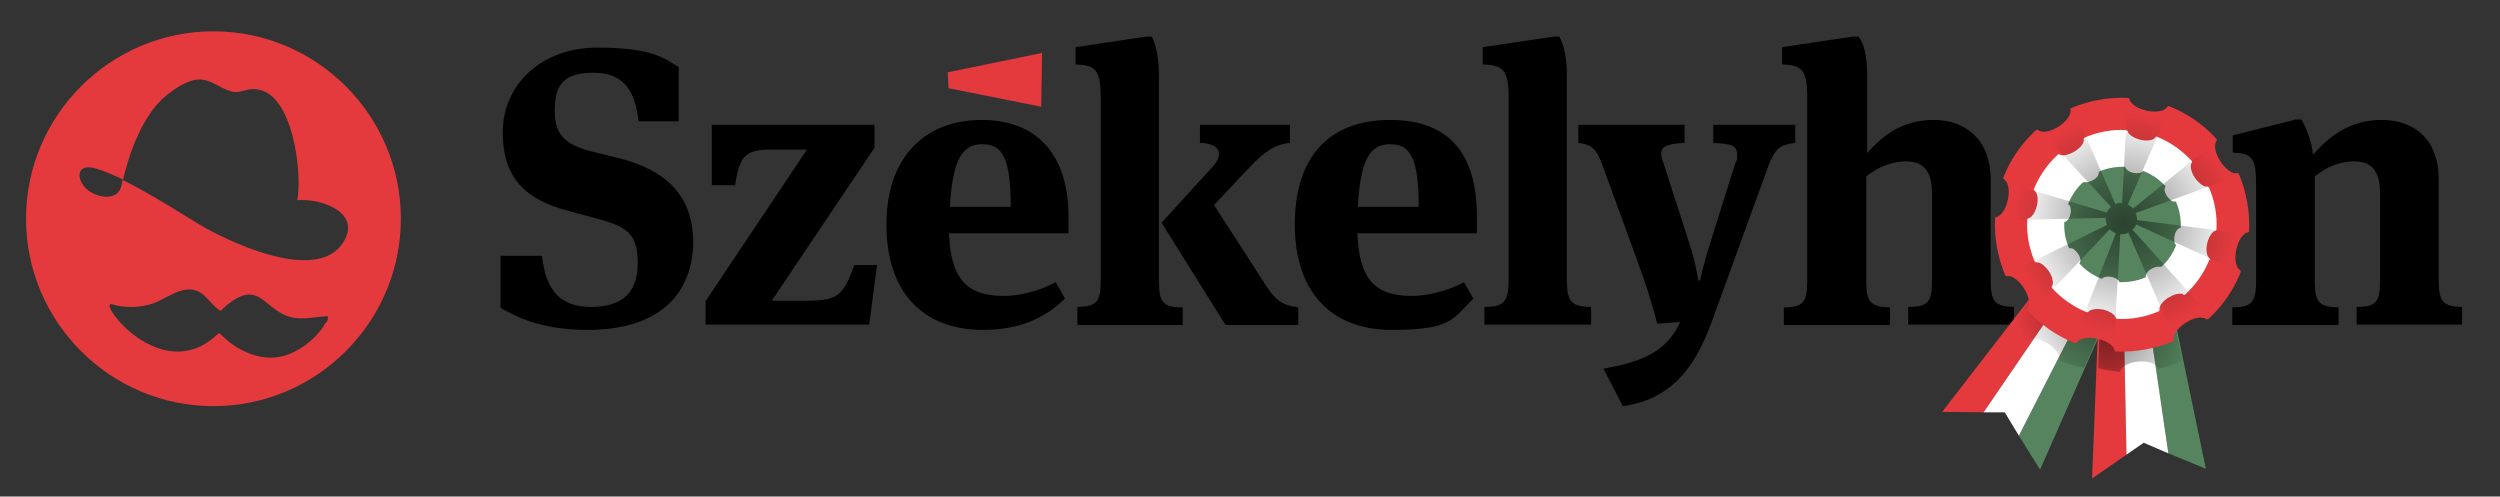 <?xml version="1.0" encoding="UTF-8"?>
<svg xmlns="http://www.w3.org/2000/svg" xmlns:xlink="http://www.w3.org/1999/xlink" version="1.1" viewBox="0 0 566.9 112.6">
  <rect x="0" y="0" width="566.9" height="112.6" fill="#333333" stroke="none"/>
  <defs>
    <style>
      .cls-1 {
        fill: url(#radial-gradient);
      }

      .cls-1, .cls-2, .cls-3 {
        isolation: isolate;
        opacity: .5;
      }

      .cls-4, .cls-5 {
        fill: #e43a3e;
      }

      .cls-4, .cls-6, .cls-2 {
        fill-rule: evenodd;
      }

      .cls-7 {
        fill: #55845e;
      }

      .cls-8 {
        fill: #fff;
      }

      .cls-2 {
        fill: url(#radial-gradient-3);
      }

      .cls-3 {
        fill: url(#radial-gradient-2);
      }
    </style>
    <radialGradient id="radial-gradient" cx="477.6" cy="1142.7" fx="477.6" fy="1142.7" r="20.9" gradientTransform="translate(0 -1074.1)" gradientUnits="userSpaceOnUse">
      <stop offset="0" stop-color="#000"/>
      <stop offset="1" stop-color="#000" stop-opacity="0"/>
      <stop offset="1" stop-color="#000" stop-opacity="0"/>
    </radialGradient>
    <radialGradient id="radial-gradient-2" cx="477.6" cy="1148.6" fx="477.6" fy="1148.6" r="20.9" gradientTransform="translate(0 -1074.1)" gradientUnits="userSpaceOnUse">
      <stop offset="0" stop-color="#000"/>
      <stop offset="1" stop-color="#000" stop-opacity="0"/>
      <stop offset="1" stop-color="#000" stop-opacity="0"/>
    </radialGradient>
    <radialGradient id="radial-gradient-3" cx="481.8" cy="1124.8" fx="481.8" fy="1124.8" r="25.4" gradientTransform="translate(0 -1074.1)" gradientUnits="userSpaceOnUse">
      <stop offset="0" stop-color="#000"/>
      <stop offset=".4" stop-color="#040403" stop-opacity=".6"/>
      <stop offset=".7" stop-color="#0f0f0e" stop-opacity=".3"/>
      <stop offset="1" stop-color="#1d1d1b" stop-opacity="0"/>
    </radialGradient>
  </defs>
  <!-- Generator: Adobe Illustrator 28.6.0, SVG Export Plug-In . SVG Version: 1.2.0 Build 709)  -->
  <g>
    <g id="Layer_1">
      <g>
        <path class="cls-4" d="M48.4,7.1C25,7.1,5.9,26.2,5.9,49.6s19.1,42.5,42.5,42.5,42.5-19.1,42.5-42.5S71.8,7.1,48.4,7.1ZM73.9,73.1c-2.3,4.2-7.7,8.1-12.6,8-2.4,0-4.8-.8-7-2s-3.9-3-4.5-3.5q0,0-.2,0s-.4.3-.5.4c-12.7,11.7-27.3-8-23.7-7,3,.9,6.6.8,9.6-.3,3.4-1.3,7.4-5,11.2-1.8,1.2,1.1,3.2,3.5,3.7,3.5s.4,0,.5-.3c6.7-6.1,8.5-2.4,12.2.2,4,2.8,6.7,1.8,11.4,1.4.7,0,.4.7,0,1.5ZM77.8,55c-6.1,9.6-26.9-.6-33.1-4.4-4.7-2.9-11.4-7.1-16.9-9.8-.1.5-.2,1-.3,1.4-.9,4-7.2,2.5-8.9-.6-1.1-1.9-.8-4.3,2.7-3.5,1.7.4,4,1.4,6.6,2.6,1.2-5,4.1-14.6,10.1-19.3,8.3-6.4,9.6-2,14.7-.6,1.5.4,3.2-.7,4.9-.6,8.9.1,11,19.3,9.8,25.2,5.2-.5,14.8,2.7,10.4,9.6Z"/>
        <polygon class="cls-4" points="215.1 20 214.9 16.4 236.3 12 236.1 24.2 215.1 20"/>
        <path class="cls-6" d="M133.3,74.8c-10.2,0-15.8-2.7-19.8-5v-11.8h9.4c.9,8.2,4.4,11.6,11.2,11.6s10.5-3.1,10.5-9.9-2.4-8.3-9.5-10.2l-6.3-1.7c-9.4-2.5-14.8-7.2-14.8-17.8s8.5-19.2,21.5-19.2,15.4,2.7,18.4,4.4v12.3h-9.1c-.8-6.7-3.1-11-10.3-11s-8.7,3.3-8.7,8.6,2.1,7.7,8.6,9.3l6.1,1.5c10.1,2.6,16.7,8.1,16.7,19.2-.3,12.6-8.8,19.7-23.9,19.7h0ZM553,40.7v22.7c0,5.1,1,6.1,5.3,6.2v4h-23.9v-4c4.5,0,5.3-1.2,5.3-6.1v-19.7c0-5.3-2.1-7.2-5.9-7.2s-6.6,1.6-8.9,3.4v23.6c0,4.8.8,6,5.4,6.1v4h-24.1v-4c4.5,0,5.4-1.2,5.4-6.2v-21.3c0-6.5-.9-7.4-5.3-7.6v-3.9l14.3-3.6h1.3c.6,1,2.3,4.5,2.6,8,3.8-4.4,8.6-7.9,15.5-7.9,7.4,0,13,4.3,13,13.5h0ZM423.4,17.1v17.6c3.9-4.4,8.3-7.5,15.2-7.5s12.8,4.3,12.8,13.5v22.7c0,5.1,1,6.1,5.3,6.2v4h-24v-4c4.6,0,5.4-1.2,5.4-6.1v-19.7c0-5.3-2.2-7.2-5.9-7.2s-6.7,1.6-9,3.4v23.6c0,4.8.8,6,5.4,6.1v4h-24.1v-4c4.5,0,5.3-1.2,5.3-6.2V22.2c0-6.5-1.2-7.4-5.7-7.6v-3.9l16-2.4h1.3c1.2,1.3,2,4.2,2,8.8h0ZM368,92.1c10.6-1.5,16.1-8.2,20-18.7l12.9-35.5c1.6-4.3,2.7-5.1,6.2-5.5v-4.1h-18.6v4.1c4.1.2,5.4.6,5.4,2.6s-.1,1.2-.4,2l-6.1,19.4c-1,3.2-1.7,6.3-1.9,7.2h-.4c-.2-1-.6-4.1-1.8-7.7l-6.1-19c-.4-.9-.5-1.6-.5-2.1,0-1.5,1.2-2.2,5.3-2.4v-4.1h-24.1v4.1c3.3.4,4.2,1.5,5.7,5.7l6.9,18.9c3,8.1,4.1,11.8,5.3,16.4l5.2-.4c-3.1,7.1-9.5,9.2-17.4,10.6l4.4,8.5h0ZM355.3,17.1v46.2c0,5.1.9,6.2,5.5,6.3v4h-24.2v-4c4.5,0,5.5-1.2,5.5-6.2V22.2c0-6.5-1.3-7.4-5.9-7.6v-3.9l16.1-2.4h1.3c.5.9,1.7,3.4,1.7,8.8h0ZM320.1,67.1c-8.6,0-11.9-4.1-12.3-14.2h27.1v-3.8c0-13.6-5.7-21.9-19.7-21.9s-21.6,8.6-21.6,23.7,8.1,23.9,21.9,23.9,13.8-2.4,18.6-7.1l-2.1-3.7c-3.9,2-8.2,3.1-11.9,3.1h0ZM315.3,32.7c4.6,0,6.4,3.4,6.4,14.2h-13.8c.6-10.9,2.8-14.2,7.4-14.2h0ZM244.1,73.7h24.1v-4c-4.6,0-5.4-1.2-5.4-6.1V17.1c0-5.3-1.2-8-1.6-8.8h-1.3l-16,2.4v3.9c4.5.2,5.7,1.1,5.7,7.6v41.2c0,5.1-.9,6.1-5.3,6.2v4.1h-.2ZM277.9,73.7l-14.5-23.2,11.5-12.6c2.9-3.1,1.5-5.4-2.8-5.5v-4.1h20.4v4.1c-3.6.4-5.9,2.1-9.3,5.7l-7.9,8.4,11.8,18.3c2.5,3.9,4.4,4.5,7.3,4.9v4h-16.5ZM227.6,67.1c3.7,0,8-1.1,11.8-3.1l2.1,3.7c-4.8,4.7-10.7,7.1-18.6,7.1-13.8,0-21.9-8.7-21.9-23.9s8.7-23.7,21.6-23.7,19.7,8.3,19.7,21.9v3.8h-27.1c.4,10.1,3.8,14.2,12.4,14.2h0ZM222.8,32.7c-4.5,0-6.8,3.3-7.4,14.2h13.8c0-10.8-1.8-14.2-6.4-14.2h0ZM198.9,60l-1.8,13.6h-37.1v-5.3l23-34.4h-7.9c-6.1,0-7.4,1.4-8.4,8.1h-5.3v-13.7h36.9v5.2l-23.3,34.7h7.1c7.5,0,9-.6,11.6-8.1h5.2Z"/>
      </g>
      <g>
        <g>
          <g>
            <polygon class="cls-5" points="482.1 48.3 482.2 48.3 477.4 45.5 440.4 93.4 449.8 93.5 481.1 47.7 482.1 48.3"/>
            <polygon class="cls-7" points="482.6 48.6 482.6 48.6 483.2 49 457.8 98.8 462.6 106.5 487 51.2 482.6 48.6"/>
            <path class="cls-8" d="M449.8,93.5h4.8-4.8Z"/>
            <polygon class="cls-8" points="483.2 49 481.1 47.7 449.8 93.5 454.6 93.5 457.8 98.8 483.2 49"/>
          </g>
          <g>
            <polygon class="cls-5" points="482.2 47.6 482.2 47.6 476.8 48.1 474.4 108.5 482.2 103.1 481.1 47.7 482.2 47.6"/>
            <polygon class="cls-7" points="487.9 47.1 482.7 47.6 482.7 47.6 483.6 47.5 491.7 102.8 500.2 106.3 487.9 47.1"/>
            <polygon class="cls-8" points="483.6 47.5 481.1 47.7 482.2 103.1 486.1 100.4 491.7 102.8 483.6 47.5"/>
          </g>
        </g>
        <path class="cls-1" d="M486,52.6l-3.7-2.2-2.1-1.3-3.7-2.2-20.7,26.9c1,1.2,2.1,2.3,3.3,3.3.1,0,.2,0,.3,0s.1,0,.2,0c.7-.6,2.6-.5,4.6.7s3,2.8,2.8,3.7v.2c0,0,.1,0,.2.2h.1c1.7.7,3.5,1.1,5.3,1.5l13.4-30.8Z"/>
        <path class="cls-3" d="M488,48.6l-4.2.4-2.5.2-4.2.4-1.3,33.9c1.5.4,3.1.6,4.6.8.1,0,.2,0,.3,0,.1,0,.1,0,.1-.2.2-.9,1.8-1.9,4.1-2.1,2.3-.2,4.1.5,4.4,1.4,0,0,.1,0,.1.2.1,0,.2,0,.2,0h.1c1.8-.4,3.5-1.1,5.1-1.9l-6.8-33.1Z"/>
      </g>
      <g>
        <path class="cls-5" d="M507.9,61.2c-.8-.5-1.3-2.3-.8-4.6s1.7-3.8,2.6-3.9c.2,0,.3-.2.3-.4.2-4.3-.6-8.8-2.3-12.8-.1-.2-.3-.3-.4-.2h-.6c-1-.2-2.3-1.3-3.2-2.7-1.3-2-1.5-3.9-.9-4.6.1-.1.1-.4,0-.5-2.9-3.2-6.6-5.8-10.7-7.4-.2-.1-.4,0-.5.2-.5.8-2.3,1.3-4.6.8-2.3-.5-3.8-1.7-3.9-2.6,0-.2-.2-.3-.4-.3-4.3-.2-8.8.6-12.8,2.3-.2.1-.3.3-.2.4.2.9-.7,2.5-2.7,3.8-1.4.9-3,1.4-4,1.1-.2-.1-.4-.1-.6-.3-.1-.1-.4-.1-.5,0-3.2,2.9-5.8,6.6-7.4,10.7-.1.2,0,.4.2.5.8.5,1.3,2.3.8,4.6s-1.7,3.8-2.6,3.9c-.2,0-.3.2-.3.4-.2,4.3.6,8.8,2.3,12.8.1.2.3.3.4.2h.6c1,.2,2.3,1.3,3.2,2.7,1.3,2,1.5,3.9.9,4.6-.1,0-.1.4,0,.5,2.9,3.2,6.6,5.8,10.7,7.4.2,0,.4,0,.5-.2.5-.8,2.3-1.3,4.6-.8,2.3.5,3.8,1.7,3.9,2.6,0,.2.1.3.3.3h.1c4.3.2,8.8-.6,12.8-2.3.2,0,.3-.3.2-.4-.2-.9.7-2.5,2.7-3.8,1.4-.9,3-1.4,4-1.1.2,0,.4,0,.6.3.1,0,.4,0,.5,0,3.2-2.9,5.8-6.6,7.4-10.7,0-.2,0-.4-.2-.5Z"/>
        <path class="cls-8" d="M501.1,58.6c-.6-.3-1-1.7-.6-3.4s1.3-2.8,1.9-2.9c.1,0,.2,0,.2-.3.2-3.2-.4-6.5-1.7-9.5-.1,0-.2-.2-.3-.2h-.5c-.8-.2-1.7-1-2.4-2-1-1.5-1.1-2.9-.7-3.4.1,0,.1-.3,0-.4-2.2-2.4-4.9-4.3-7.9-5.5-.1-.1-.3,0-.3.1-.3.6-1.7,1-3.4.6-1.7-.4-2.8-1.3-2.9-1.9,0-.1-.1-.2-.3-.3-3.2-.2-6.5.4-9.5,1.7-.1.1-.2.2-.2.3.2.6-.5,1.9-2,2.8-1.1.7-2.2,1-3,.9-.2,0-.3,0-.4-.2-.1,0-.3,0-.4,0-2.4,2.2-4.3,4.9-5.5,7.9-.1,0,0,.3.1.3.6.3,1,1.7.6,3.4s-1.3,2.8-1.9,2.9c-.1,0-.2,0-.3.3-.2,3.2.4,6.5,1.7,9.5.1,0,.2.2.3.2h.5c.8.2,1.7,1,2.4,2,1,1.5,1.1,2.9.7,3.4-.1,0-.1.3,0,.4,2.2,2.4,4.9,4.3,7.9,5.5.1,0,.3,0,.3,0,.3-.6,1.7-.9,3.4-.6,1.7.4,2.8,1.3,2.9,1.9,0,0,.1.2.2.2h0c3.2.2,6.5-.4,9.5-1.7.1,0,.2-.2.2-.3-.2-.6.5-1.9,2-2.8,1.1-.7,2.2-1,3-.9.2,0,.3,0,.4.2s.3,0,.4,0c2.4-2.2,4.3-4.9,5.5-7.9.3,0,.2-.2,0-.2Z"/>
        <path class="cls-7" d="M493.5,55.6c-.4-.2-.6-1.1-.4-2.1.2-1.1.8-1.7,1.2-1.8.1,0,.2,0,.2-.2.1-2-.3-4-1.1-5.8,0,0-.1,0-.2,0h-.3c-.5,0-1-.6-1.5-1.2-.6-.9-.7-1.8-.4-2.1.1,0,.1-.2,0-.2-1.3-1.5-3-2.6-4.9-3.4-.1,0-.2,0-.2,0-.2.4-1.1.6-2.1.4-1.1-.2-1.7-.8-1.8-1.2,0,0-.1,0-.2-.2-2,0-4,.3-5.8,1.1-.1,0-.1,0-.1.2.1.4-.3,1.2-1.2,1.7-.7.4-1.4.6-1.8.5-.1,0-.2,0-.3,0-.1,0-.2,0-.2,0-1.5,1.3-2.6,3-3.4,4.9,0,0,0,.2.1.2.4.2.6,1.1.4,2.1-.2,1.1-.8,1.7-1.2,1.8-.1,0-.2,0-.2.2-.1,2,.3,4,1.1,5.8,0,0,.1,0,.2,0h.3c.5,0,1,.6,1.5,1.2.6.9.7,1.8.4,2.1-.1,0-.1.2,0,.2,1.3,1.5,3,2.6,4.9,3.4.1,0,.2,0,.2,0,.2-.4,1.1-.6,2.1-.4,1.1.2,1.7.8,1.8,1.2,0,0,.1,0,.1,0h0c2,0,4-.3,5.8-1.1.1,0,.1,0,.1-.2-.1-.4.3-1.2,1.2-1.7.7-.4,1.4-.6,1.8-.5.1,0,.2,0,.3,0,.1,0,.2,0,.2,0,1.5-1.3,2.6-3,3.4-5,.1.2,0,.1,0,0Z"/>
      </g>
      <path class="cls-2" d="M484.4,50.9l21.8,10,1.1-8.1-22.7-2.9h0c0-.6-.1-1.1-.3-1.6l21-7.6-5.1-6.8-16.5,13.4c-.3-.4-.7-.7-1.2-.9l8.4-19.3-8.6-1.7-1.1,20.6h-.2c-.5,0-.9,0-1.3.3l-8.7-19.9-6.8,4.9,14.5,15.6c-.4.4-.8.8-1,1.3l-20.6-6.2-.7,7.9,21.1-.5v.2c0,.5.1,1,.3,1.4l-19.9,9.8,5.8,6.7,14.7-15.5c.4.4.8.7,1.4.9l-8.5,21.7,8.2,1.3,1.3-22.8h.2c.6,0,1.1,0,1.6-.4l9.3,21.4,6.9-5.1-15.3-17c.4-.1.7-.6.9-1.1Z"/>
    </g>
  </g>
</svg>